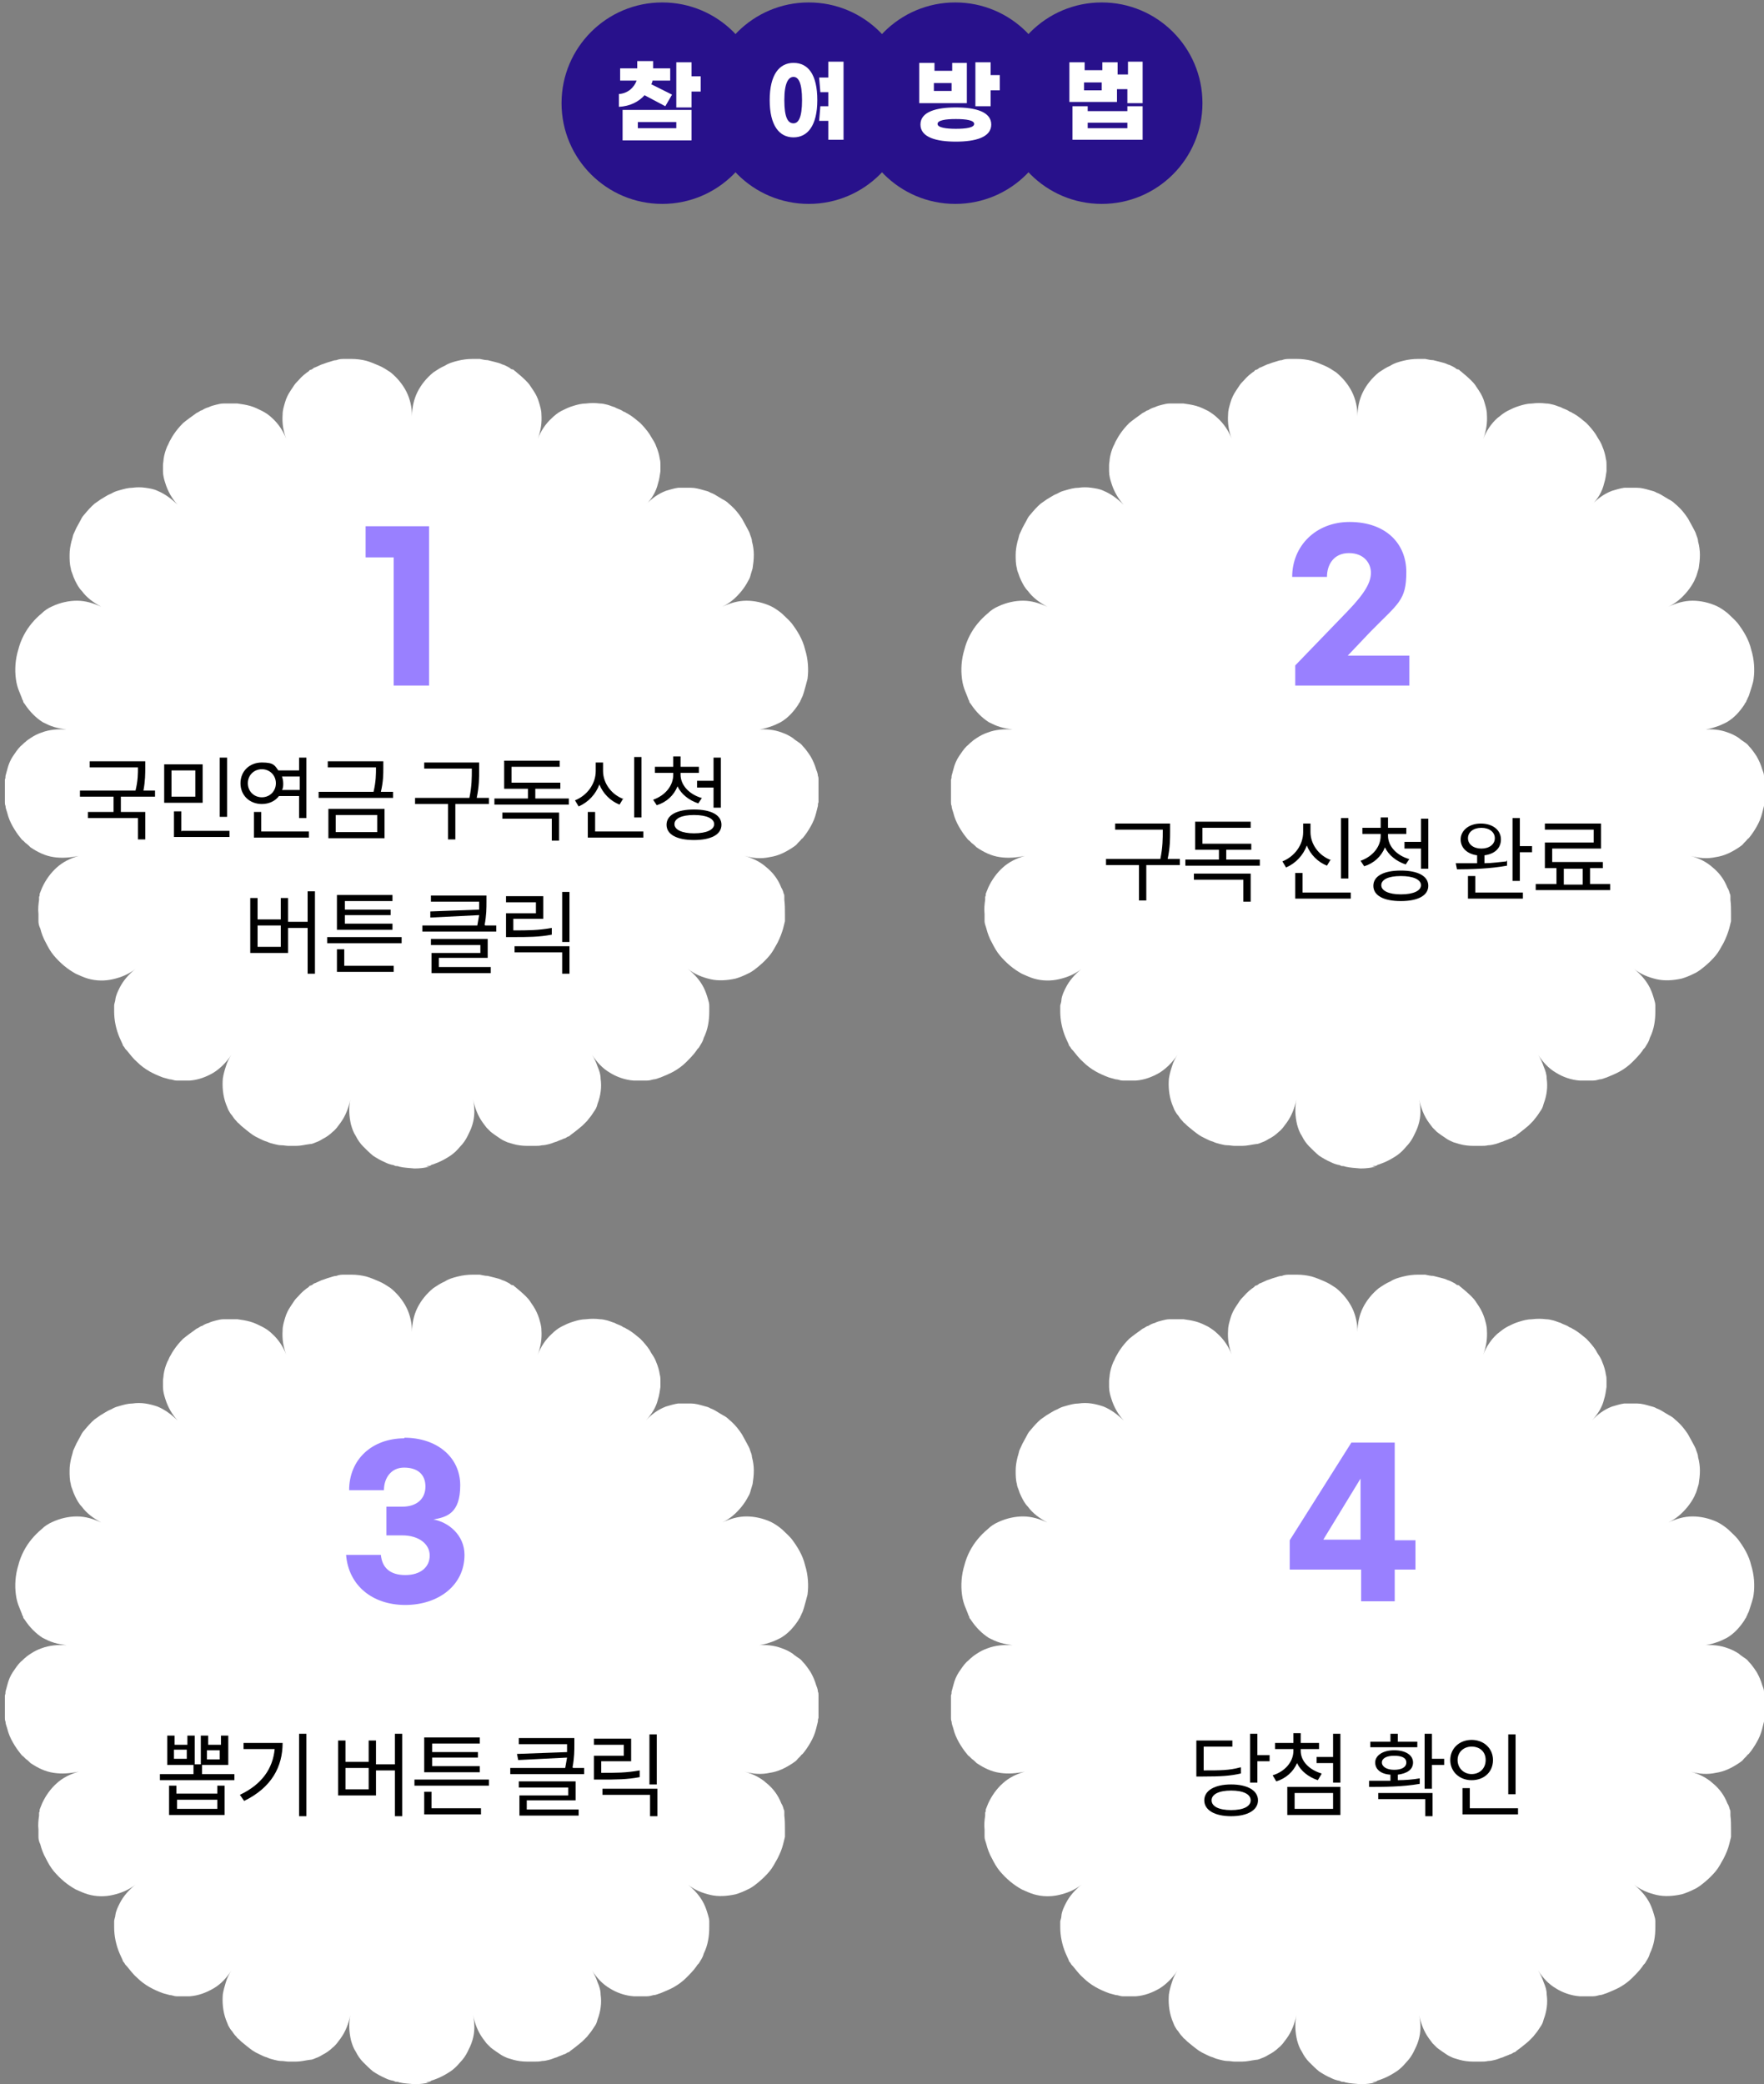 <?xml version="1.0" encoding="UTF-8"?>
<svg xmlns="http://www.w3.org/2000/svg" version="1.1" viewBox="0 0 289 341.4">
  <rect x="0" y="0" width="289" height="341.4" fill="#808080" stroke="none"/>
  <defs>
    <style>
      .cls-1 {
        fill: #9980ff;
      }

      .cls-2 {
        fill: #fff;
      }

      .cls-3 {
        fill: #28118b;
      }
    </style>
  </defs>
  <!-- Generator: Adobe Illustrator 28.6.0, SVG Export Plug-In . SVG Version: 1.2.0 Build 709)  -->
  <g>
    <g id="_레이어_1" data-name="레이어_1">
      <circle class="cls-3" cx="108.5" cy="16.9" r="16.5"/>
      <circle class="cls-3" cx="132.5" cy="16.9" r="16.5"/>
      <circle class="cls-3" cx="156.5" cy="16.9" r="16.5"/>
      <circle class="cls-3" cx="180.5" cy="16.9" r="16.5"/>
      <path class="cls-2" d="M105.6,15.6c-1,1.1-2.4,1.8-4.2,1.9v-2.1c1.5-.1,2.5-1.1,2.9-2.2h-2.7v-2h2.8v-1.2h2.6v1.2h2.8v2h-2.9c0,.2-.1.4-.2.6l3.4,1.7-1.1,1.9-3.4-1.8ZM114.8,12.5v2.5h-1.5v2.6h-2.5v-7.4h2.5v2.3h1.5ZM102,23v-5h11.3v5h-11.3ZM104.5,20v1h6.3v-1h-6.3ZM135.7,10.1h2.5v12.8h-2.5v-3.1h-1.5l.2-2.4h1.3v-2.3h-1.3l-.2-2.4h1.5v-2.7ZM130,10.3c2.4,0,3.9,1.9,3.9,6.1s-1.6,6.1-3.9,6.1-3.9-1.9-3.9-6.1,1.6-6.1,3.9-6.1ZM130,20.2c.8,0,1.4-.9,1.4-3.8s-.6-3.8-1.4-3.8-1.5.9-1.5,3.8.6,3.8,1.5,3.8ZM162.3,12.3h1.5v2.5h-1.5v2.6h-2.5v-7.2h2.5v2.2ZM158.4,10.3v6.6h-7.8v-6.6h2.5v1.3h2.9v-1.3h2.5ZM153,14.9h2.9v-1.3h-2.9v1.3ZM156.6,17.6c3.2,0,5.8.7,5.8,2.8s-2.6,2.8-5.8,2.8-5.8-.7-5.8-2.8,2.6-2.8,5.8-2.8ZM156.6,21.1c1.7,0,3-.2,3-.8s-1.3-.8-3-.8-3,.2-3,.8,1.4.8,3,.8ZM184.7,10.1h2.5v6.8h-2.5v-2.3h-1.7v2.1h-7.8v-6.5h2.5v1.3h2.9v-1.3h2.5v2h1.7v-2.1ZM177.6,14.8h2.9v-1.3h-2.9v1.3ZM184.7,18.2v-.8h2.5v5.5h-11.5v-5.5h2.5v.8h6.5ZM178.2,21h6.5v-.9h-6.5v.9Z"/>
      <path class="cls-2" d="M69.5,191.1c.2,0,.4,0,.6-.1.2,0,.4,0,.6-.2.4-.1.8-.3,1.1-.4.7-.3,1.4-.7,2-1.1.6-.4,1.1-.9,1.6-1.5.5-.5.9-1.1,1.2-1.7.3-.6.6-1.2.8-1.9.4-1.3.4-2.7.1-4.1.3,1.4.8,2.7,1.6,3.8.1.1.2.3.3.4.1.1.2.3.3.4.2.2.5.5.7.7.5.4,1.1.8,1.7,1.2.3.2.6.3,1,.5.3.1.7.2,1,.3.7.2,1.5.3,2.3.3,0,0,.2,0,.3,0h.3c.2,0,.4,0,.6,0,.4,0,.8,0,1.2-.1.4,0,.8-.1,1.2-.2.4-.1.8-.3,1.2-.4.4-.2.8-.3,1.2-.5.2,0,.4-.2.6-.3.2,0,.4-.2.5-.3.7-.5,1.3-1,1.9-1.5.1-.1.3-.3.4-.4.1-.1.3-.3.4-.4.2-.3.5-.6.7-.9.2-.3.4-.6.6-.9.2-.3.3-.6.4-1,.5-1.3.7-2.7.5-4.1,0-.7-.2-1.3-.5-2-.2-.6-.5-1.3-.9-1.9.8,1.2,1.7,2.2,2.9,2.9,1.1.7,2.5,1.2,3.9,1.3.7,0,1.4,0,2.2,0,.4,0,.7-.1,1.1-.2.4,0,.7-.2,1.1-.3.7-.3,1.5-.6,2.2-1,.7-.4,1.4-.9,2-1.5.6-.6,1.2-1.2,1.7-1.9.1-.2.2-.3.4-.5.1-.2.2-.3.3-.5.2-.3.4-.7.5-1.1.7-1.4.9-2.9.9-4.3,0-.4,0-.7,0-1,0-.3-.1-.7-.2-1-.2-.7-.4-1.3-.7-1.9-.6-1.2-1.5-2.2-2.6-3.1,1.1.9,2.4,1.4,3.7,1.7,1.3.3,2.7.2,4.1-.1.7-.2,1.4-.5,2-.8.7-.3,1.3-.8,1.9-1.3.6-.5,1.2-1.1,1.7-1.7.5-.6.9-1.4,1.3-2.1.4-.8.7-1.6.9-2.3.1-.4.2-.8.3-1.2,0-.2,0-.4,0-.6,0-.2,0-.4,0-.6,0-.8,0-1.5-.1-2.3,0-.2,0-.4,0-.5,0-.2,0-.4-.1-.5-.1-.4-.2-.7-.4-1-.5-1.3-1.3-2.4-2.4-3.3-1-.9-2.2-1.5-3.6-1.9,1.4.4,2.7.5,4.1.2,1.4-.2,2.6-.8,3.8-1.6.3-.2.6-.4.8-.7.1-.1.3-.3.4-.4.1-.1.2-.3.4-.4.5-.6.9-1.2,1.3-1.9.4-.7.7-1.4.9-2.2.1-.4.2-.8.3-1.2,0-.2,0-.4.1-.6,0-.2,0-.4,0-.6,0-.9,0-1.7,0-2.5,0-.2,0-.4,0-.6,0-.2,0-.4-.1-.6,0-.4-.2-.8-.3-1.1-.2-.7-.5-1.4-.9-2.1-.4-.6-.8-1.2-1.3-1.7-.2-.3-.5-.5-.8-.7-.3-.2-.6-.4-.8-.6-.6-.4-1.2-.7-1.8-.9-1.3-.5-2.6-.6-4.1-.5.7,0,1.4-.2,2-.4.7-.2,1.3-.5,1.9-.8,1.2-.7,2.1-1.7,2.9-2.9,0-.1.2-.3.3-.5,0-.2.2-.3.2-.5.2-.3.3-.7.4-1,.2-.7.4-1.4.6-2.2.2-1.5.1-3.2-.4-4.8-.4-1.7-1.3-3.1-2.2-4.3-.5-.6-1.1-1.1-1.6-1.6-.6-.5-1.2-.9-1.8-1.2-1.3-.6-2.7-.9-4-.9-1.4,0-2.7.4-4,1,1.3-.6,2.3-1.5,3.2-2.6.4-.5.8-1.1,1.1-1.7.2-.3.3-.6.4-1,.1-.3.2-.7.3-1,.1-.7.2-1.4.2-2.2,0-.7-.1-1.5-.3-2.2,0-.4-.2-.8-.3-1.1-.1-.4-.3-.7-.5-1.1-.2-.4-.4-.7-.6-1.1-.2-.4-.4-.7-.7-1.1-.5-.7-1.1-1.3-1.7-1.8-.3-.3-.6-.5-1-.7-.3-.2-.7-.4-1-.6-.3-.2-.7-.4-1-.5-.3-.2-.7-.3-1.1-.4-.7-.2-1.4-.4-2.1-.4-.7,0-1.4,0-2.1,0-.7.1-1.3.3-2,.5-1.3.5-2.4,1.3-3.3,2.3,1-1,1.7-2.2,2-3.5.2-.6.3-1.3.4-2,0-.3,0-.7,0-1,0-.3,0-.7-.1-1-.1-.7-.3-1.4-.6-2.1-.1-.3-.3-.7-.5-1-.2-.3-.4-.7-.6-1-.4-.6-1-1.3-1.5-1.8-.6-.5-1.3-1.1-2-1.5-.2-.1-.4-.2-.5-.3-.2,0-.4-.2-.6-.3-.4-.2-.8-.3-1.1-.5-.4-.1-.8-.3-1.2-.4-.4-.1-.8-.2-1.2-.2-.8-.1-1.5-.1-2.3,0-.7,0-1.5.2-2.1.4-.7.2-1.3.5-1.9.8-.6.3-1.2.8-1.6,1.2-1,.9-1.8,2.1-2.3,3.4.5-1.3.7-2.7.6-4,0-.7-.2-1.3-.4-2-.2-.7-.5-1.3-.9-1.9-.2-.3-.4-.6-.6-.9-.2-.3-.5-.6-.7-.8-.5-.5-1.1-1-1.7-1.5,0,0-.2-.1-.2-.2,0,0-.2-.1-.3-.1-.2,0-.3-.2-.5-.3-.4-.2-.7-.4-1.1-.5-.4-.2-.8-.3-1.2-.4-.4-.1-.8-.2-1.2-.3-.4,0-.8-.1-1.3-.2-.4,0-.8,0-1.2,0-.8,0-1.6.1-2.4.3-.8.2-1.5.4-2.1.8-.7.3-1.3.7-1.9,1.1-1.1.9-2,2-2.6,3.2-.6,1.2-.9,2.6-.9,4,0-1.4-.3-2.8-.9-4-.6-1.2-1.5-2.3-2.6-3.2-.6-.4-1.2-.8-1.9-1.1-.7-.3-1.4-.6-2.1-.8-.8-.2-1.6-.3-2.4-.3-.4,0-.8,0-1.2,0-.4,0-.8,0-1.3.2-.4,0-.8.2-1.2.3-.4.1-.8.3-1.2.4-.4.2-.7.3-1.1.5-.2,0-.3.2-.5.3,0,0-.2.1-.3.1,0,0-.2.1-.2.2-.6.4-1.2.9-1.7,1.5-.3.3-.5.5-.7.8-.2.3-.4.6-.6.9-.4.6-.7,1.2-.9,1.9-.2.7-.4,1.3-.4,2-.1,1.4.1,2.7.6,4-.5-1.3-1.3-2.5-2.3-3.4-.5-.5-1.1-.9-1.7-1.2-.6-.3-1.2-.6-1.9-.8-.7-.2-1.4-.3-2.1-.4-.7,0-1.5,0-2.3,0-.4,0-.8.1-1.2.2-.4.1-.8.2-1.2.4-.4.1-.8.3-1.1.5-.2,0-.4.2-.6.3-.2.1-.4.2-.5.3-.7.5-1.4,1-2,1.5-.6.6-1.1,1.2-1.5,1.8-.2.3-.4.6-.6,1-.2.3-.3.7-.5,1-.3.7-.5,1.4-.6,2.1,0,.3-.1.7-.1,1,0,.4,0,.7,0,1,0,.7.2,1.4.4,2,.4,1.3,1.1,2.5,2,3.5-1-1-2.1-1.8-3.3-2.3-.6-.3-1.3-.4-2-.5-.7-.1-1.4-.1-2.1,0-.7,0-1.4.2-2.1.4-.4.1-.7.2-1.1.4-.3.2-.7.3-1,.5-.3.2-.7.4-1,.6-.3.2-.7.5-1,.7-.6.5-1.2,1.2-1.7,1.8-.3.3-.5.7-.7,1.1-.2.4-.4.7-.6,1.1-.2.4-.3.7-.5,1.1-.1.4-.2.8-.3,1.1-.2.8-.3,1.5-.3,2.2,0,.7,0,1.5.2,2.2,0,.3.2.7.3,1,.1.3.2.6.4,1,.3.6.6,1.2,1.1,1.7.8,1.1,1.9,1.9,3.2,2.6-1.3-.6-2.6-1-4-1-1.3,0-2.7.3-4,.9-.7.3-1.3.7-1.8,1.2-.6.5-1.1,1-1.6,1.6-1,1.2-1.8,2.7-2.2,4.3-.5,1.6-.6,3.3-.4,4.8.1.8.3,1.5.6,2.2.1.3.3.7.4,1,0,.2.2.3.2.5,0,.2.2.3.3.5.8,1.2,1.8,2.2,2.9,2.9.6.3,1.2.6,1.9.8.7.2,1.3.3,2,.4-1.4-.1-2.8,0-4.1.5-.6.2-1.2.5-1.8.9-.3.2-.6.4-.8.6-.3.2-.5.5-.8.7-.5.5-.9,1.1-1.3,1.7-.4.6-.7,1.3-.9,2.1-.1.4-.2.7-.3,1.1,0,.2,0,.4-.1.6,0,.2,0,.4,0,.6,0,.8,0,1.6,0,2.5,0,.2,0,.4,0,.6,0,.2,0,.4.1.6,0,.4.2.8.3,1.2.2.8.5,1.5.9,2.2.4.7.8,1.3,1.3,1.9.1.1.2.3.4.4.1.1.3.3.4.4.3.2.6.5.8.7,1.2.8,2.4,1.4,3.8,1.6,1.3.2,2.7.1,4.1-.2-1.4.4-2.6,1-3.6,1.9-1,.9-1.8,2-2.4,3.3-.1.3-.3.7-.4,1,0,.2,0,.4-.1.5,0,.2,0,.4,0,.5-.1.7-.2,1.5-.1,2.3,0,.2,0,.4,0,.6,0,.2,0,.4,0,.6,0,.4.1.8.3,1.2.2.8.5,1.6.9,2.3.4.8.8,1.5,1.3,2.1.5.6,1.1,1.2,1.7,1.7.6.5,1.2.9,1.9,1.3.7.3,1.3.6,2,.8,1.4.4,2.8.4,4.1.1,1.3-.3,2.6-.8,3.7-1.7-1.1.9-2,1.9-2.6,3.1-.3.6-.6,1.2-.7,1.9,0,.3-.2.7-.2,1,0,.3,0,.7,0,1,0,1.4.3,2.9.9,4.3.2.4.3.7.5,1.1,0,.2.2.3.3.5.1.2.2.3.4.5.5.6,1,1.3,1.7,1.9.6.6,1.3,1.1,2,1.5.7.4,1.4.7,2.2,1,.4.1.7.2,1.1.3.4,0,.7.2,1.1.2.7,0,1.5,0,2.2,0,1.4-.1,2.7-.6,3.9-1.3,1.1-.7,2.1-1.7,2.9-2.9-.4.6-.7,1.2-.9,1.9-.2.6-.4,1.3-.5,2-.1,1.3,0,2.7.5,4.1.1.3.3.7.4,1,.2.3.3.6.6.9.2.3.4.6.7.9.1.1.2.3.4.4.1.1.3.3.4.4.6.5,1.2,1,1.9,1.5.2.1.3.2.5.3.2.1.4.2.6.3.4.2.8.4,1.2.5.4.2.8.3,1.2.4.4.1.8.2,1.2.2.4,0,.8.1,1.2.1.2,0,.4,0,.6,0h.3c0,0,.2,0,.3,0,.8,0,1.5-.2,2.3-.3.4,0,.7-.2,1-.3.3-.1.7-.3,1-.5.6-.3,1.2-.7,1.7-1.2.3-.2.5-.5.7-.7.1-.1.2-.3.3-.4.1-.1.2-.3.3-.4.8-1.1,1.3-2.4,1.6-3.8-.3,1.4-.2,2.8.1,4.1.2.7.4,1.3.8,1.9.3.6.7,1.2,1.2,1.7.5.5,1,1,1.6,1.5.6.4,1.3.8,2,1.1.4.2.7.3,1.1.4.2,0,.4.1.6.2.2,0,.4,0,.6.1.8.2,1.6.2,2.5.3.9,0,1.7-.1,2.5-.3h0Z"/>
      <path d="M25.3,130.5h-5.5v2.5h4v4.5h-1.2v-3.5h-8.2v-1h4.2v-2.5h-5.5v-1h9.1c.4-1.6.4-2.8.4-3.8h-7.9v-1h9.1v1c0,1,0,2.2-.3,3.8h1.9v1ZM37.2,124.1v9.7h-1.2v-9.7h1.2ZM32,130.5v-4.3h-3.9v4.3h3.9ZM33.2,125.2v6.3h-6.3v-6.3h6.3ZM29.8,136.1h7.8v1h-9.1v-4.2h1.2v3.3ZM40.6,128.3c0,1.3,1,2.3,2.3,2.3s2.3-1,2.3-2.3-1-2.3-2.3-2.3-2.3,1-2.3,2.3ZM49.1,127.2h-2.9c.1.3.2.7.2,1.1s0,.8-.2,1.1h2.9v-2.2ZM49.1,130.4h-3.4c-.6.8-1.6,1.3-2.8,1.3-2,0-3.5-1.4-3.5-3.4s1.5-3.4,3.5-3.4,2.1.5,2.7,1.3h3.4v-2.1h1.2v9.9h-1.2v-3.6ZM42.9,136.2h7.7v1h-9v-4.2h1.2v3.2ZM55,133.5v2.8h6.8v-2.8h-6.8ZM53.8,137.3v-4.8h9.2v4.8h-9.2ZM62.5,129.7h1.9v1h-12.2v-1h9c.4-1.7.4-2.9.4-4h-7.9v-1h9.1v1c0,1.1,0,2.3-.4,4ZM80.1,130.7v1h-5.5v5.8h-1.2v-5.8h-5.4v-1h8.9c.4-1.9.4-3.4.4-4.6v-.2h-7.8v-1h9v1.2c0,1.3,0,2.7-.4,4.6h2ZM82.3,134.1v-1h9.3v4.6h-1.2v-3.6h-8.1ZM87.7,130.8h5.5v1h-12.2v-1h5.5v-1.6h-3.9v-4.6h9.1v1h-7.9v2.6h8v1h-4.1v1.6ZM105.1,124v9.9h-1.2v-9.9h1.2ZM102.1,130.8l-.6,1c-1.5-.6-2.7-1.8-3.3-3.3-.6,1.6-1.8,2.9-3.4,3.6l-.6-1c2-.8,3.4-2.7,3.4-4.8v-1.4h1.2v1.4c0,2,1.4,3.9,3.4,4.6ZM97.6,136.2h7.8v1h-9.1v-4.2h1.2v3.2ZM114.2,127.9h2.7v-3.8h1.2v8.2h-1.2v-3.3h-2.7v-1ZM115,130.7l-.6.9c-1.5-.5-2.8-1.5-3.4-2.8-.6,1.5-1.8,2.6-3.4,3.1l-.6-.9c2-.7,3.3-2.3,3.3-4.1v-.3h-3v-1h3v-1.7h1.2v1.7h3v1h-3v.3c0,1.7,1.4,3.2,3.4,3.8ZM113.7,136.5c2.1,0,3.3-.6,3.3-1.5s-1.2-1.5-3.3-1.5-3.2.6-3.2,1.5,1.2,1.5,3.2,1.5ZM113.7,132.6c2.8,0,4.5.9,4.5,2.5s-1.7,2.5-4.5,2.5-4.5-.9-4.5-2.5,1.7-2.5,4.5-2.5ZM46,155.1v-3.5h-3.8v3.5h3.8ZM50.4,146h1.2v13.5h-1.2v-7.5h-3.2v4.1h-6.2v-9h1.2v3.5h3.8v-3.5h1.2v3.9h3.2v-5ZM64.3,151.3v1h-9.1v-5.7h9.1v1h-7.8v1.4h7.5v.9h-7.5v1.4h7.9ZM56.4,155.5v2.7h8.1v1h-9.3v-3.7h1.2ZM53.6,153.5h12.2v1h-12.2v-1ZM71.9,157v1.4h8.5v1h-9.7v-3.3h8v-1.3h-8.1v-1h9.3v3.1h-8ZM79.5,151.6h1.8v1h-12.1v-1h9c.1-.6.2-1.2.3-1.7l-8,.4v-1c-.1,0,8-.3,8-.3,0-.4,0-.9,0-1.3h0s-7.9,0-7.9,0v-1h9.1v1c0,1,0,2.2-.3,3.8ZM90.4,152.1v1c-2.1.4-3.9.4-6.4.4h-1.1v-3.9h4.9v-1.8h-4.9v-1h6.1v3.7h-4.9v1.9c2.4,0,4.1,0,6.3-.4ZM84.3,156v-1h9v4.5h-1.2v-3.5h-7.8ZM92.1,146.1h1.2v8.2h-1.2v-8.2Z"/>
      <path class="cls-1" d="M70.3,86.2v26.1h-5.8v-21h-4.6v-5.1h10.4Z"/>
      <path class="cls-2" d="M224.5,191.1c.2,0,.4,0,.6-.1.2,0,.4,0,.6-.2.4-.1.8-.3,1.1-.4.7-.3,1.4-.7,2-1.1.6-.4,1.1-.9,1.6-1.5.5-.5.9-1.1,1.2-1.7.3-.6.6-1.2.8-1.9.4-1.3.4-2.7.1-4.1.3,1.4.8,2.7,1.6,3.8.1.1.2.3.3.4.1.1.2.3.3.4.2.2.5.5.7.7.5.4,1.1.8,1.7,1.2.3.2.6.3,1,.5.3.1.7.2,1,.3.7.2,1.5.3,2.3.3,0,0,.2,0,.3,0h.3c.2,0,.4,0,.6,0,.4,0,.8,0,1.2-.1.4,0,.8-.1,1.2-.2.4-.1.8-.3,1.2-.4.4-.2.8-.3,1.2-.5.2,0,.4-.2.6-.3.2,0,.4-.2.5-.3.7-.5,1.3-1,1.9-1.5.1-.1.3-.3.4-.4.1-.1.3-.3.4-.4.2-.3.5-.6.7-.9s.4-.6.6-.9c.2-.3.3-.6.4-1,.5-1.3.7-2.7.5-4.1,0-.7-.2-1.3-.5-2-.2-.6-.5-1.3-.9-1.9.8,1.2,1.7,2.2,2.9,2.9,1.1.7,2.5,1.2,3.9,1.3.7,0,1.4,0,2.2,0,.4,0,.7-.1,1.1-.2.4,0,.7-.2,1.1-.3.7-.3,1.5-.6,2.2-1,.7-.4,1.4-.9,2-1.5.6-.6,1.2-1.2,1.7-1.9.1-.2.2-.3.4-.5.1-.2.2-.3.3-.5.2-.3.4-.7.5-1.1.7-1.4.9-2.9.9-4.3,0-.4,0-.7,0-1,0-.3-.1-.7-.2-1-.2-.7-.4-1.3-.7-1.9-.6-1.2-1.5-2.2-2.6-3.1,1.1.9,2.4,1.4,3.7,1.7,1.3.3,2.7.2,4.1-.1.7-.2,1.4-.5,2-.8.7-.3,1.3-.8,1.9-1.3.6-.5,1.2-1.1,1.7-1.7.5-.6.9-1.4,1.3-2.1.4-.8.7-1.6.9-2.3.1-.4.2-.8.3-1.2,0-.2,0-.4,0-.6,0-.2,0-.4,0-.6,0-.8,0-1.5-.1-2.3,0-.2,0-.4,0-.5,0-.2,0-.4-.1-.5-.1-.4-.2-.7-.4-1-.5-1.3-1.3-2.4-2.4-3.3-1-.9-2.2-1.5-3.6-1.9,1.4.4,2.7.5,4.1.2,1.4-.2,2.6-.8,3.8-1.6.3-.2.6-.4.8-.7.1-.1.3-.3.4-.4.1-.1.2-.3.4-.4.5-.6.9-1.2,1.3-1.9.4-.7.7-1.4.9-2.2.1-.4.2-.8.3-1.2,0-.2,0-.4.1-.6,0-.2,0-.4,0-.6,0-.9,0-1.7,0-2.5,0-.2,0-.4,0-.6,0-.2,0-.4-.1-.6,0-.4-.2-.8-.3-1.1-.2-.7-.5-1.4-.9-2.1-.4-.6-.8-1.2-1.3-1.7-.2-.3-.5-.5-.8-.7-.3-.2-.6-.4-.8-.6-.6-.4-1.2-.7-1.8-.9-1.3-.5-2.6-.6-4.1-.5.7,0,1.4-.2,2-.4.7-.2,1.3-.5,1.9-.8,1.2-.7,2.1-1.7,2.9-2.9,0-.1.2-.3.3-.5,0-.2.2-.3.2-.5.2-.3.3-.7.4-1,.2-.7.5-1.4.6-2.2.2-1.5.1-3.2-.4-4.8-.4-1.7-1.3-3.1-2.2-4.3-.5-.6-1.1-1.1-1.6-1.6-.6-.5-1.2-.9-1.8-1.2-1.3-.6-2.7-.9-4-.9-1.4,0-2.7.4-4,1,1.3-.6,2.3-1.5,3.2-2.6.4-.5.8-1.1,1.1-1.7.1-.3.3-.6.4-1,.1-.3.2-.7.3-1,.1-.7.2-1.4.2-2.2,0-.7-.1-1.5-.3-2.2,0-.4-.2-.8-.3-1.1-.1-.4-.3-.7-.5-1.1-.2-.4-.4-.7-.6-1.1-.2-.4-.4-.7-.7-1.1-.5-.7-1.1-1.3-1.7-1.8-.3-.3-.6-.5-1-.7-.3-.2-.7-.4-1-.6-.3-.2-.7-.4-1-.5-.3-.2-.7-.3-1.1-.4-.7-.2-1.4-.4-2.1-.4-.7,0-1.4,0-2.1,0-.7.1-1.3.3-2,.5-1.3.5-2.4,1.3-3.3,2.3,1-1,1.7-2.2,2-3.5.2-.6.3-1.3.4-2,0-.3,0-.7,0-1,0-.3,0-.7-.1-1-.1-.7-.3-1.4-.6-2.1-.1-.3-.3-.7-.5-1-.2-.3-.4-.7-.6-1-.4-.6-1-1.3-1.5-1.8-.6-.5-1.3-1.1-2-1.5-.2-.1-.4-.2-.5-.3-.2,0-.4-.2-.6-.3-.4-.2-.8-.3-1.1-.5-.4-.1-.8-.3-1.2-.4-.4-.1-.8-.2-1.2-.2-.8-.1-1.5-.1-2.3,0-.7,0-1.5.2-2.1.4-.7.2-1.3.5-1.9.8-.6.3-1.2.8-1.7,1.2-1,.9-1.8,2.1-2.3,3.4.5-1.3.7-2.7.6-4,0-.7-.2-1.3-.4-2-.2-.7-.5-1.3-.9-1.9-.2-.3-.4-.6-.6-.9-.2-.3-.5-.6-.7-.8-.5-.5-1.1-1-1.7-1.5,0,0-.2-.1-.2-.2,0,0-.2-.1-.3-.1-.2,0-.3-.2-.5-.3-.4-.2-.7-.4-1.1-.5-.4-.2-.8-.3-1.2-.4-.4-.1-.8-.2-1.2-.3-.4,0-.8-.1-1.3-.2-.4,0-.8,0-1.2,0-.8,0-1.6.1-2.4.3-.8.2-1.5.4-2.1.8-.7.3-1.3.7-1.9,1.1-1.1.9-2,2-2.6,3.2-.6,1.2-.9,2.6-.9,4,0-1.4-.3-2.8-.9-4-.6-1.2-1.5-2.3-2.6-3.2-.6-.4-1.2-.8-1.9-1.1-.7-.3-1.4-.6-2.1-.8-.8-.2-1.6-.3-2.4-.3-.4,0-.8,0-1.2,0-.4,0-.8,0-1.3.2-.4,0-.8.2-1.2.3-.4.1-.8.3-1.2.4-.4.2-.7.3-1.1.5-.2,0-.3.2-.5.3,0,0-.2.1-.3.1,0,0-.2.1-.2.2-.6.4-1.2.9-1.7,1.5-.3.3-.5.5-.7.8-.2.3-.4.6-.6.9-.4.6-.7,1.2-.9,1.9-.2.7-.4,1.3-.4,2-.1,1.4.1,2.7.6,4-.5-1.3-1.3-2.5-2.3-3.4-.5-.5-1.1-.9-1.6-1.2-.6-.3-1.2-.6-1.9-.8-.7-.2-1.4-.3-2.1-.4-.7,0-1.5,0-2.3,0-.4,0-.8.1-1.2.2-.4.1-.8.2-1.2.4-.4.1-.8.3-1.1.5-.2,0-.4.2-.6.3-.2.1-.4.2-.5.3-.7.5-1.4,1-2,1.5-.6.6-1.1,1.2-1.5,1.8-.2.3-.4.6-.6,1-.2.3-.3.7-.5,1-.3.7-.5,1.4-.6,2.1,0,.3-.1.7-.1,1,0,.4,0,.7,0,1,0,.7.2,1.4.4,2,.4,1.3,1.1,2.5,2,3.5-1-1-2.1-1.8-3.3-2.3-.6-.3-1.3-.4-2-.5-.7-.1-1.4-.1-2.1,0-.7,0-1.4.2-2.1.4-.4.1-.7.2-1.1.4-.3.2-.7.3-1,.5-.3.2-.7.4-1,.6-.3.2-.7.5-1,.7-.6.5-1.2,1.2-1.7,1.8-.3.3-.5.7-.7,1.1-.2.4-.4.7-.6,1.1-.2.4-.3.7-.5,1.1-.1.4-.2.8-.3,1.1-.2.8-.3,1.5-.3,2.2,0,.7,0,1.5.2,2.2,0,.3.2.7.3,1,.1.3.2.6.4,1,.3.6.6,1.2,1.1,1.7.8,1.1,1.9,1.9,3.2,2.6-1.3-.6-2.6-1-4-1-1.3,0-2.7.3-4,.9-.7.3-1.3.7-1.8,1.2-.6.5-1.1,1-1.6,1.6-1,1.2-1.8,2.7-2.2,4.3-.5,1.6-.6,3.3-.4,4.8.1.8.3,1.5.6,2.2.1.3.3.7.4,1,0,.2.2.3.2.5,0,.2.2.3.3.5.8,1.2,1.8,2.2,2.9,2.9.6.3,1.2.6,1.9.8.7.2,1.3.3,2,.4-1.4-.1-2.8,0-4.1.5-.6.2-1.2.5-1.8.9-.3.2-.6.4-.8.6-.3.2-.5.5-.8.7-.5.5-.9,1.1-1.3,1.7-.4.6-.7,1.3-.9,2.1-.1.4-.2.7-.3,1.1,0,.2,0,.4-.1.6,0,.2,0,.4,0,.6,0,.8,0,1.6,0,2.5,0,.2,0,.4,0,.6,0,.2,0,.4.1.6,0,.4.2.8.3,1.2.2.8.5,1.5.9,2.2.4.7.8,1.3,1.3,1.9.1.1.2.3.4.4.1.1.3.3.4.4.3.2.6.5.8.7,1.2.8,2.4,1.4,3.8,1.6,1.3.2,2.7.1,4.1-.2-1.4.4-2.6,1-3.6,1.9-1,.9-1.8,2-2.4,3.3-.1.3-.3.7-.4,1,0,.2,0,.4-.1.5,0,.2,0,.4,0,.5-.1.7-.2,1.5-.1,2.3,0,.2,0,.4,0,.6,0,.2,0,.4,0,.6,0,.4.2.8.3,1.2.2.8.5,1.6.9,2.3.4.8.8,1.5,1.3,2.1.5.6,1.1,1.2,1.7,1.7.6.5,1.2.9,1.9,1.3.7.3,1.3.6,2,.8,1.4.4,2.8.4,4.1.1,1.3-.3,2.6-.8,3.7-1.7-1.1.9-2,1.9-2.6,3.1-.3.6-.6,1.2-.7,1.9,0,.3-.1.7-.2,1,0,.3,0,.7,0,1,0,1.4.3,2.9.9,4.3.2.4.3.7.5,1.1,0,.2.2.3.3.5.1.2.2.3.4.5.5.6,1,1.3,1.7,1.9.6.6,1.3,1.1,2,1.5.7.4,1.4.7,2.2,1,.4.1.7.2,1.1.3.4,0,.7.2,1.1.2.7,0,1.5,0,2.2,0,1.4-.1,2.7-.6,3.9-1.3,1.1-.7,2.1-1.7,2.9-2.9-.4.6-.7,1.2-.9,1.9-.2.6-.4,1.3-.5,2-.1,1.3,0,2.7.5,4.1.1.3.3.7.4,1,.2.3.3.6.6.9.2.3.4.6.7.9.1.1.2.3.4.4.1.1.3.3.4.4.6.5,1.2,1,1.9,1.5.2.1.3.2.5.3.2.1.4.2.6.3.4.2.8.4,1.2.5.4.2.8.3,1.2.4.4.1.8.2,1.2.2.4,0,.8.1,1.2.1.2,0,.4,0,.6,0h.3c0,0,.2,0,.3,0,.8,0,1.5-.2,2.3-.3.4,0,.7-.2,1-.3.3-.1.7-.3,1-.5.6-.3,1.2-.7,1.7-1.2.3-.2.5-.5.7-.7.1-.1.2-.3.3-.4.1-.1.2-.3.3-.4.8-1.1,1.3-2.4,1.6-3.8-.3,1.4-.2,2.8.1,4.1.2.7.4,1.3.8,1.9.3.6.7,1.2,1.2,1.7.5.5,1,1,1.6,1.5.6.4,1.3.8,2,1.1.4.2.7.3,1.1.4.2,0,.4.1.6.2.2,0,.4,0,.6.1.8.2,1.6.2,2.5.3.9,0,1.7-.1,2.5-.3h0Z"/>
      <path d="M193.3,140.7v1h-5.5v5.8h-1.2v-5.8h-5.4v-1h8.9c.4-1.9.4-3.4.4-4.6v-.2h-7.8v-1h9v1.2c0,1.3,0,2.7-.4,4.6h2ZM195.6,144.1v-1h9.3v4.6h-1.2v-3.6h-8.1ZM200.9,140.8h5.5v1h-12.2v-1h5.5v-1.6h-3.9v-4.6h9.1v1h-7.9v2.6h8v1h-4.1v1.6ZM220.9,134v9.9h-1.2v-9.9h1.2ZM218,140.8l-.6,1c-1.5-.6-2.7-1.8-3.3-3.3-.6,1.6-1.8,2.9-3.4,3.6l-.6-1c2-.8,3.4-2.7,3.4-4.8v-1.4h1.2v1.4c0,2,1.4,3.9,3.4,4.6ZM213.5,146.2h7.8v1h-9.1v-4.2h1.2v3.2ZM230.1,137.9h2.7v-3.8h1.2v8.2h-1.2v-3.3h-2.7v-1ZM230.9,140.7l-.6.9c-1.5-.5-2.8-1.5-3.4-2.8-.6,1.5-1.8,2.6-3.4,3.1l-.6-.9c2-.7,3.3-2.3,3.3-4.1v-.3h-3v-1h3v-1.7h1.2v1.7h3v1h-3v.3c0,1.7,1.4,3.2,3.4,3.8ZM229.5,146.5c2.1,0,3.3-.6,3.3-1.5s-1.2-1.5-3.3-1.5-3.2.6-3.2,1.5,1.2,1.5,3.2,1.5ZM229.5,142.6c2.8,0,4.5.9,4.5,2.5s-1.7,2.5-4.5,2.5-4.5-.9-4.5-2.5,1.7-2.5,4.5-2.5ZM240.5,137.3c0,1,.9,1.7,2.2,1.7s2.2-.7,2.2-1.7-.9-1.7-2.2-1.7-2.2.7-2.2,1.7ZM246.9,140.9v.9c-2.7.5-5.9.6-8.2.6l-.2-1c1,0,2.2,0,3.5,0v-1.3c-1.6-.2-2.7-1.2-2.7-2.6s1.3-2.6,3.3-2.6,3.3,1.1,3.3,2.6-1.1,2.4-2.7,2.6v1.3c1.2,0,2.5-.2,3.6-.3ZM241.7,143.5v2.7h7.8v1h-9v-3.7h1.2ZM249,138.6h2v1h-2v4.7h-1.2v-10.3h1.2v4.5ZM256.2,142.3v2.6h3.1v-2.6h-3.1ZM260.5,144.8h3.3v1h-12.2v-1h3.4v-2.6h-1.9v-4.2h8v-2.1h-8v-1h9.2v4.1h-8v2.2h8.3v1h-2.1v2.6Z"/>
      <path class="cls-1" d="M221.1,85.5c5.9,0,9.3,3.5,9.3,8.2s-1.3,5.1-5.9,9.8l-3.7,3.9h10.1v4.9h-18.7v-3.3l8.5-8.8c3.1-3.2,3.9-4.9,3.9-6.4s-1.1-3.2-3.6-3.2-3.6,1.9-3.6,3.9h-5.7c0-5.1,3.9-9,9.4-9Z"/>
      <path class="cls-2" d="M69.5,341.1c.2,0,.4,0,.6-.1.2,0,.4,0,.6-.2.4-.1.8-.3,1.1-.4.7-.3,1.4-.7,2-1.1.6-.4,1.1-.9,1.6-1.5.5-.5.9-1.1,1.2-1.7.3-.6.6-1.2.8-1.9.4-1.3.4-2.7.1-4.1.3,1.4.8,2.7,1.6,3.8.1.1.2.3.3.4.1.1.2.3.3.4.2.2.5.5.7.7.5.4,1.1.8,1.7,1.2.3.2.6.3,1,.5.3.1.7.2,1,.3.7.2,1.5.3,2.3.3,0,0,.2,0,.3,0h.3c.2,0,.4,0,.6,0,.4,0,.8,0,1.2-.1.4,0,.8-.1,1.2-.2.4-.1.8-.3,1.2-.4.4-.2.8-.3,1.2-.5.2,0,.4-.2.6-.3.2,0,.4-.2.5-.3.7-.5,1.3-1,1.9-1.5.1-.1.3-.3.4-.4.1-.1.3-.3.4-.4.2-.3.5-.6.7-.9.2-.3.4-.6.6-.9.2-.3.3-.6.4-1,.5-1.3.7-2.7.5-4.1,0-.7-.2-1.3-.5-2-.2-.6-.5-1.3-.9-1.9.8,1.2,1.7,2.2,2.9,2.9,1.1.7,2.5,1.2,3.9,1.3.7,0,1.4,0,2.2,0,.4,0,.7-.1,1.1-.2.4,0,.7-.2,1.1-.3.7-.3,1.5-.6,2.2-1,.7-.4,1.4-.9,2-1.5.6-.6,1.2-1.2,1.7-1.9.1-.2.2-.3.4-.5.1-.2.2-.3.3-.5.2-.3.4-.7.5-1.1.7-1.4.9-2.9.9-4.3,0-.4,0-.7,0-1,0-.3-.1-.7-.2-1-.2-.7-.4-1.3-.7-1.9-.6-1.2-1.5-2.2-2.6-3.1,1.1.9,2.4,1.4,3.7,1.7,1.3.3,2.7.2,4.1-.1.7-.2,1.4-.5,2-.8.7-.3,1.3-.8,1.9-1.3.6-.5,1.2-1.1,1.7-1.7.5-.6.9-1.4,1.3-2.1.4-.8.7-1.5.9-2.3.1-.4.2-.8.3-1.2,0-.2,0-.4,0-.6,0-.2,0-.4,0-.6,0-.8,0-1.5-.1-2.3,0-.2,0-.4,0-.5,0-.2,0-.4-.1-.5-.1-.4-.2-.7-.4-1-.5-1.3-1.3-2.4-2.4-3.3-1-.9-2.2-1.5-3.6-1.9,1.4.4,2.7.5,4.1.2,1.4-.2,2.6-.8,3.8-1.6.3-.2.6-.4.8-.7.1-.1.3-.3.4-.4.1-.1.2-.3.4-.4.5-.6.9-1.2,1.3-1.9.4-.7.7-1.4.9-2.2.1-.4.2-.8.3-1.2,0-.2,0-.4.1-.6,0-.2,0-.4,0-.6,0-.9,0-1.7,0-2.5,0-.2,0-.4,0-.6,0-.2,0-.4-.1-.6,0-.4-.2-.8-.3-1.1-.2-.7-.5-1.4-.9-2.1-.4-.6-.8-1.2-1.3-1.7-.2-.3-.5-.5-.8-.7-.3-.2-.6-.4-.8-.6-.6-.4-1.2-.7-1.8-.9-1.3-.5-2.6-.6-4.1-.5.7,0,1.4-.2,2-.4.7-.2,1.3-.5,1.9-.8,1.2-.7,2.1-1.7,2.9-2.9,0-.1.2-.3.3-.5,0-.2.2-.3.2-.5.2-.3.3-.7.4-1,.2-.7.4-1.4.6-2.2.2-1.5.1-3.2-.4-4.8-.4-1.7-1.3-3.1-2.2-4.3-.5-.6-1.1-1.1-1.6-1.6-.6-.5-1.2-.9-1.8-1.2-1.3-.6-2.7-.9-4-.9-1.4,0-2.7.4-4,1,1.3-.6,2.3-1.5,3.2-2.6.4-.5.8-1.1,1.1-1.7.2-.3.3-.6.4-1,.1-.3.2-.7.3-1,.1-.7.2-1.4.2-2.2,0-.7-.1-1.5-.3-2.2,0-.4-.2-.8-.3-1.1-.1-.4-.3-.7-.5-1.1-.2-.4-.4-.7-.6-1.1-.2-.4-.4-.7-.7-1.1-.5-.7-1.1-1.3-1.7-1.8-.3-.3-.6-.5-1-.7-.3-.2-.7-.4-1-.6-.3-.2-.7-.4-1-.5-.3-.2-.7-.3-1.1-.4-.7-.2-1.4-.4-2.1-.4-.7,0-1.4,0-2.1,0-.7.1-1.3.3-2,.5-1.3.5-2.4,1.3-3.3,2.3,1-1.1,1.7-2.2,2-3.5.2-.6.3-1.3.4-2,0-.3,0-.7,0-1,0-.3,0-.7-.1-1-.1-.7-.3-1.4-.6-2.1-.1-.3-.3-.7-.5-1-.2-.3-.4-.6-.6-1-.4-.6-1-1.3-1.5-1.8-.6-.5-1.3-1.1-2-1.5-.2-.1-.4-.2-.5-.3-.2,0-.4-.2-.6-.3-.4-.2-.8-.3-1.1-.5-.4-.1-.8-.3-1.2-.4-.4-.1-.8-.2-1.2-.2-.8-.1-1.5-.1-2.3,0-.7,0-1.5.2-2.1.4-.7.2-1.3.5-1.9.8-.6.3-1.2.8-1.6,1.2-1,.9-1.8,2.1-2.3,3.4.5-1.3.7-2.7.6-4,0-.7-.2-1.3-.4-2-.2-.6-.5-1.3-.9-1.9-.2-.3-.4-.6-.6-.9-.2-.3-.5-.6-.7-.8-.5-.5-1.1-1-1.7-1.5,0,0-.2-.1-.2-.2,0,0-.2-.1-.3-.1-.2,0-.3-.2-.5-.3-.4-.2-.7-.4-1.1-.5-.4-.2-.8-.3-1.2-.4-.4-.1-.8-.2-1.2-.3-.4,0-.8-.1-1.3-.2-.4,0-.8,0-1.2,0-.8,0-1.6.1-2.4.3-.8.2-1.5.4-2.1.8-.7.3-1.3.7-1.9,1.1-1.1.9-2,2-2.6,3.2-.6,1.2-.9,2.6-.9,4,0-1.4-.3-2.8-.9-4-.6-1.2-1.5-2.3-2.6-3.2-.6-.4-1.2-.8-1.9-1.1-.7-.3-1.4-.6-2.1-.8-.8-.2-1.6-.3-2.4-.3-.4,0-.8,0-1.2,0-.4,0-.8,0-1.3.2-.4,0-.8.2-1.2.3-.4.1-.8.3-1.2.4-.4.2-.7.3-1.1.5-.2,0-.3.2-.5.3,0,0-.2.1-.3.1,0,0-.2.1-.2.2-.6.4-1.2.9-1.7,1.5-.3.3-.5.5-.7.8-.2.3-.4.6-.6.9-.4.6-.7,1.2-.9,1.9-.2.7-.4,1.3-.4,2-.1,1.4.1,2.7.6,4-.5-1.3-1.3-2.5-2.3-3.4-.5-.5-1.1-.9-1.7-1.2-.6-.3-1.2-.6-1.9-.8-.7-.2-1.4-.3-2.1-.4-.7,0-1.5,0-2.3,0-.4,0-.8.1-1.2.2-.4.1-.8.2-1.2.4-.4.1-.8.3-1.1.5-.2,0-.4.2-.6.3-.2.1-.4.2-.5.3-.7.5-1.4,1-2,1.5-.6.6-1.1,1.2-1.5,1.8-.2.3-.4.6-.6,1-.2.3-.3.7-.5,1-.3.7-.5,1.4-.6,2.1,0,.3-.1.7-.1,1,0,.4,0,.7,0,1,0,.7.2,1.4.4,2,.4,1.3,1.1,2.5,2,3.5-1-1-2.1-1.8-3.3-2.3-.6-.2-1.3-.4-2-.5-.7-.1-1.4-.1-2.1,0-.7,0-1.4.2-2.1.4-.4.1-.7.2-1.1.4-.3.2-.7.3-1,.5-.3.2-.7.4-1,.6-.3.2-.7.5-1,.7-.6.5-1.2,1.2-1.7,1.8-.3.3-.5.7-.7,1.1-.2.4-.4.7-.6,1.1-.2.4-.3.7-.5,1.1-.1.4-.2.8-.3,1.1-.2.8-.3,1.5-.3,2.2,0,.7,0,1.5.2,2.2,0,.3.2.7.3,1,.1.3.2.6.4,1,.3.6.6,1.2,1.1,1.7.8,1.1,1.9,1.9,3.2,2.6-1.3-.6-2.6-1-4-1-1.3,0-2.7.3-4,.9-.7.3-1.3.7-1.8,1.2-.6.5-1.1,1-1.6,1.6-1,1.2-1.8,2.7-2.2,4.3-.5,1.6-.6,3.3-.4,4.8.1.8.3,1.5.6,2.2.1.3.3.7.4,1,0,.2.2.3.2.5,0,.2.2.3.3.5.8,1.2,1.8,2.2,2.9,2.9.6.3,1.2.6,1.9.8.7.2,1.3.3,2,.4-1.4-.1-2.8,0-4.1.5-.6.2-1.2.5-1.8.9-.3.2-.6.4-.8.6-.3.2-.5.5-.8.7-.5.5-.9,1.1-1.3,1.7-.4.6-.7,1.3-.9,2.1-.1.4-.2.7-.3,1.1,0,.2,0,.4-.1.6,0,.2,0,.4,0,.6,0,.8,0,1.6,0,2.5,0,.2,0,.4,0,.6,0,.2,0,.4.1.6,0,.4.2.8.3,1.2.2.8.5,1.5.9,2.2.4.7.8,1.3,1.3,1.9.1.1.2.3.4.4.1.1.3.3.4.4.3.2.6.5.8.7,1.2.8,2.4,1.4,3.8,1.6,1.3.2,2.7.1,4.1-.2-1.4.4-2.6,1-3.6,1.9-1,.9-1.8,2-2.4,3.3-.1.3-.3.7-.4,1,0,.2,0,.4-.1.5,0,.2,0,.4,0,.5-.1.7-.2,1.5-.1,2.3,0,.2,0,.4,0,.6,0,.2,0,.4,0,.6,0,.4.1.8.3,1.2.2.8.5,1.6.9,2.3.4.8.8,1.5,1.3,2.1.5.6,1.1,1.2,1.7,1.7.6.5,1.2.9,1.9,1.3.7.3,1.3.6,2,.8,1.4.4,2.8.4,4.1.1,1.3-.3,2.6-.8,3.7-1.7-1.1.9-2,1.9-2.6,3.1-.3.6-.6,1.2-.7,1.9,0,.3-.2.7-.2,1,0,.3,0,.7,0,1,0,1.4.3,2.9.9,4.3.2.4.3.7.5,1.1,0,.2.2.3.3.5.1.2.2.3.4.5.5.6,1,1.3,1.7,1.9.6.6,1.3,1.1,2,1.5.7.4,1.4.7,2.2,1,.4.1.7.2,1.1.3.4,0,.7.2,1.1.2.7,0,1.5,0,2.2,0,1.4-.1,2.7-.6,3.9-1.3s2.1-1.7,2.9-2.9c-.4.6-.7,1.2-.9,1.9s-.4,1.3-.5,2c-.1,1.3,0,2.7.5,4.1.1.3.3.7.4,1,.2.3.3.6.6.9.2.3.4.6.7.9.1.1.2.3.4.4.1.1.3.3.4.4.6.5,1.2,1,1.9,1.5.2.1.3.2.5.3.2.1.4.2.6.3.4.2.8.4,1.2.5.4.2.8.3,1.2.4.4.1.8.2,1.2.2.4,0,.8.1,1.2.1.2,0,.4,0,.6,0h.3c0,0,.2,0,.3,0,.8,0,1.5-.2,2.3-.3.4,0,.7-.2,1-.3.3-.1.7-.3,1-.5.6-.3,1.2-.7,1.7-1.2.3-.2.5-.5.7-.7.1-.1.2-.3.3-.4.1-.1.2-.3.3-.4.8-1.1,1.3-2.4,1.6-3.8-.3,1.4-.2,2.8.1,4.1.2.7.4,1.3.8,1.9.3.6.7,1.2,1.2,1.7.5.5,1,1,1.6,1.5.6.4,1.3.8,2,1.1.4.2.7.3,1.1.4.2,0,.4.1.6.2.2,0,.4,0,.6.1.8.2,1.6.2,2.5.3.9,0,1.7-.1,2.5-.3h0Z"/>
      <path d="M35.6,296.3v-1.5h-6.6v1.5h6.6ZM35.6,293.8v-1.3h1.2v4.8h-9.1v-4.8h1.2v1.3h6.6ZM33.9,286.7v1.5h2.1v-1.5h-2.1ZM30.6,288.1v-1.5h-2.1v1.5h2.1ZM32.9,290.6h5.5v1h-12.2v-1h5.5v-1.5h-4.3v-4.8h1.2v1.5h2.1v-1.5h1.2v4.7h1v-4.7h1.2v1.5h2.1v-1.5h1.2v4.8h-4.3v1.5ZM40,285.5h6.3c0,3.9-1.8,7.3-6.3,9.5l-.7-1c3.6-1.7,5.4-4.3,5.7-7.5h-5.1v-1ZM49,284h1.2v13.5h-1.2v-13.5ZM60.4,293.1v-3.5h-3.8v3.5h3.8ZM64.7,284h1.2v13.5h-1.2v-7.5h-3.1v4.1h-6.2v-9h1.2v3.5h3.8v-3.5h1.2v3.9h3.1v-5ZM78.6,289.3v1h-9.1v-5.7h9.1v1h-7.8v1.4h7.5v.9h-7.5v1.4h7.9ZM70.7,293.5v2.7h8.1v1h-9.3v-3.7h1.2ZM67.9,291.5h12.2v1h-12.2v-1ZM86.3,295v1.4h8.5v1h-9.7v-3.3h8v-1.3h-8.1v-1h9.3v3.1h-8ZM93.9,289.6h1.8v1h-12.1v-1h9c.1-.6.2-1.2.3-1.7l-8,.4-.2-1,8.2-.3c0-.4,0-.9,0-1.3h0s-7.9,0-7.9,0v-1h9.1v1c0,1,0,2.2-.3,3.8ZM104.8,290.1v1c-2.1.4-3.9.4-6.4.4h-1.1v-3.9h4.9v-1.8h-4.9v-1h6.1v3.7h-4.9v1.9c2.4,0,4.1,0,6.3-.4ZM98.7,294v-1h9v4.5h-1.2v-3.5h-7.8ZM106.4,284.1h1.2v8.2h-1.2v-8.2Z"/>
      <path class="cls-1" d="M66.2,235.5c5.4,0,9.2,3.2,9.2,7.8s-2.2,5.2-4.4,5.6c2.4.4,5.1,2.5,5.1,5.8,0,5-4.3,8.2-9.7,8.2s-9.3-3.2-9.7-8.2h5.7c.2,2.1,1.5,3.3,4,3.3s4-1.3,4-3.2-1.8-3.3-4.5-3.3h-2.6v-4.7h2.6c2.4,0,3.8-1.3,3.8-3.3s-1.3-3.1-3.5-3.1-3.3,1.8-3.3,3.7h-5.7c0-5,3.7-8.5,9.1-8.5Z"/>
      <path class="cls-2" d="M224.5,341.1c.2,0,.4,0,.6-.1.2,0,.4,0,.6-.2.4-.1.8-.3,1.1-.4.7-.3,1.4-.7,2-1.1.6-.4,1.1-.9,1.6-1.5.5-.5.9-1.1,1.2-1.7.3-.6.6-1.2.8-1.9.4-1.3.4-2.7.1-4.1.3,1.4.8,2.7,1.6,3.8.1.1.2.3.3.4.1.1.2.3.3.4.2.2.5.5.7.7.5.4,1.1.8,1.7,1.2.3.2.6.3,1,.5.3.1.7.2,1,.3.7.2,1.5.3,2.3.3,0,0,.2,0,.3,0h.3c.2,0,.4,0,.6,0,.4,0,.8,0,1.2-.1.4,0,.8-.1,1.2-.2.4-.1.8-.3,1.2-.4.4-.2.8-.3,1.2-.5.2,0,.4-.2.6-.3.2,0,.4-.2.5-.3.7-.5,1.3-1,1.9-1.5.1-.1.3-.3.4-.4.1-.1.3-.3.4-.4.2-.3.5-.6.7-.9s.4-.6.6-.9c.2-.3.3-.6.4-1,.5-1.3.7-2.7.5-4.1,0-.7-.2-1.3-.5-2-.2-.6-.5-1.3-.9-1.9.8,1.2,1.7,2.2,2.9,2.9,1.1.7,2.5,1.2,3.9,1.3.7,0,1.4,0,2.2,0,.4,0,.7-.1,1.1-.2.4,0,.7-.2,1.1-.3.7-.3,1.5-.6,2.2-1,.7-.4,1.4-.9,2-1.5.6-.6,1.2-1.2,1.7-1.9.1-.2.2-.3.4-.5.1-.2.2-.3.3-.5.2-.3.4-.7.5-1.1.7-1.4.9-2.9.9-4.3,0-.4,0-.7,0-1,0-.3-.1-.7-.2-1-.2-.7-.4-1.3-.7-1.9-.6-1.2-1.5-2.2-2.6-3.1,1.1.9,2.4,1.4,3.7,1.7,1.3.3,2.7.2,4.1-.1.7-.2,1.4-.5,2-.8.7-.3,1.3-.8,1.9-1.3.6-.5,1.2-1.1,1.7-1.7.5-.6.9-1.4,1.3-2.1.4-.8.7-1.5.9-2.3.1-.4.2-.8.3-1.2,0-.2,0-.4,0-.6,0-.2,0-.4,0-.6,0-.8,0-1.5-.1-2.3,0-.2,0-.4,0-.5,0-.2,0-.4-.1-.5-.1-.4-.2-.7-.4-1-.5-1.3-1.3-2.4-2.4-3.3-1-.9-2.2-1.5-3.6-1.9,1.4.4,2.7.5,4.1.2,1.4-.2,2.6-.8,3.8-1.6.3-.2.6-.4.8-.7.1-.1.3-.3.4-.4.1-.1.2-.3.4-.4.5-.6.9-1.2,1.3-1.9.4-.7.7-1.4.9-2.2.1-.4.2-.8.3-1.2,0-.2,0-.4.1-.6,0-.2,0-.4,0-.6,0-.9,0-1.7,0-2.5,0-.2,0-.4,0-.6,0-.2,0-.4-.1-.6,0-.4-.2-.8-.3-1.1-.2-.7-.5-1.4-.9-2.1-.4-.6-.8-1.2-1.3-1.7-.2-.3-.5-.5-.8-.7-.3-.2-.6-.4-.8-.6-.6-.4-1.2-.7-1.8-.9-1.3-.5-2.6-.6-4.1-.5.7,0,1.4-.2,2-.4.7-.2,1.3-.5,1.9-.8,1.2-.7,2.1-1.7,2.9-2.9,0-.1.2-.3.3-.5,0-.2.2-.3.2-.5.2-.3.3-.7.4-1,.2-.7.5-1.4.6-2.2.2-1.5.1-3.2-.4-4.8-.4-1.7-1.3-3.1-2.2-4.3-.5-.6-1.1-1.1-1.6-1.6-.6-.5-1.2-.9-1.8-1.2-1.3-.6-2.7-.9-4-.9-1.4,0-2.7.4-4,1,1.3-.6,2.3-1.5,3.2-2.6.4-.5.8-1.1,1.1-1.7.1-.3.3-.6.4-1,.1-.3.2-.7.3-1,.1-.7.2-1.4.2-2.2,0-.7-.1-1.5-.3-2.2,0-.4-.2-.8-.3-1.1-.1-.4-.3-.7-.5-1.1-.2-.4-.4-.7-.6-1.1-.2-.4-.4-.7-.7-1.1-.5-.7-1.1-1.3-1.7-1.8-.3-.3-.6-.5-1-.7-.3-.2-.7-.4-1-.6-.3-.2-.7-.4-1-.5-.3-.2-.7-.3-1.1-.4-.7-.2-1.4-.4-2.1-.4-.7,0-1.4,0-2.1,0-.7.1-1.3.3-2,.5-1.3.5-2.4,1.3-3.3,2.3,1-1.1,1.7-2.2,2-3.5.2-.6.3-1.3.4-2,0-.3,0-.7,0-1,0-.3,0-.7-.1-1-.1-.7-.3-1.4-.6-2.1-.1-.3-.3-.7-.5-1-.2-.3-.4-.6-.6-1-.4-.6-1-1.3-1.5-1.8-.6-.5-1.3-1.1-2-1.5-.2-.1-.4-.2-.5-.3-.2,0-.4-.2-.6-.3-.4-.2-.8-.3-1.1-.5-.4-.1-.8-.3-1.2-.4-.4-.1-.8-.2-1.2-.2-.8-.1-1.5-.1-2.3,0-.7,0-1.5.2-2.1.4-.7.2-1.3.5-1.9.8-.6.3-1.2.8-1.7,1.2-1,.9-1.8,2.1-2.3,3.4.5-1.3.7-2.7.6-4,0-.7-.2-1.3-.4-2-.2-.6-.5-1.3-.9-1.9-.2-.3-.4-.6-.6-.9-.2-.3-.5-.6-.7-.8-.5-.5-1.1-1-1.7-1.5,0,0-.2-.1-.2-.2,0,0-.2-.1-.3-.1-.2,0-.3-.2-.5-.3-.4-.2-.7-.4-1.1-.5-.4-.2-.8-.3-1.2-.4-.4-.1-.8-.2-1.2-.3-.4,0-.8-.1-1.3-.2-.4,0-.8,0-1.2,0-.8,0-1.6.1-2.4.3-.8.2-1.5.4-2.1.8-.7.3-1.3.7-1.9,1.1-1.1.9-2,2-2.6,3.2-.6,1.2-.9,2.6-.9,4,0-1.4-.3-2.8-.9-4-.6-1.2-1.5-2.3-2.6-3.2-.6-.4-1.2-.8-1.9-1.1-.7-.3-1.4-.6-2.1-.8-.8-.2-1.6-.3-2.4-.3-.4,0-.8,0-1.2,0-.4,0-.8,0-1.3.2-.4,0-.8.2-1.2.3-.4.1-.8.3-1.2.4-.4.2-.7.3-1.1.5-.2,0-.3.2-.5.3,0,0-.2.1-.3.1,0,0-.2.1-.2.2-.6.4-1.2.9-1.7,1.5-.3.3-.5.5-.7.8-.2.3-.4.6-.6.9-.4.6-.7,1.2-.9,1.9-.2.7-.4,1.3-.4,2-.1,1.4.1,2.7.6,4-.5-1.3-1.3-2.5-2.3-3.4-.5-.5-1.1-.9-1.6-1.2-.6-.3-1.2-.6-1.9-.8-.7-.2-1.4-.3-2.1-.4-.7,0-1.5,0-2.3,0-.4,0-.8.1-1.2.2-.4.1-.8.2-1.2.4-.4.1-.8.3-1.1.5-.2,0-.4.2-.6.3-.2.1-.4.2-.5.3-.7.5-1.4,1-2,1.5-.6.6-1.1,1.2-1.5,1.8-.2.3-.4.6-.6,1-.2.3-.3.7-.5,1-.3.7-.5,1.4-.6,2.1,0,.3-.1.7-.1,1,0,.4,0,.7,0,1,0,.7.2,1.4.4,2,.4,1.3,1.1,2.5,2,3.5-1-1-2.1-1.8-3.3-2.3-.6-.2-1.3-.4-2-.5-.7-.1-1.4-.1-2.1,0-.7,0-1.4.2-2.1.4-.4.1-.7.2-1.1.4-.3.2-.7.3-1,.5-.3.2-.7.4-1,.6-.3.2-.7.5-1,.7-.6.5-1.2,1.2-1.7,1.8-.3.3-.5.7-.7,1.1-.2.4-.4.7-.6,1.1-.2.4-.3.7-.5,1.1-.1.4-.2.8-.3,1.1-.2.8-.3,1.5-.3,2.2,0,.7,0,1.5.2,2.2,0,.3.2.7.3,1,.1.3.2.6.4,1,.3.6.6,1.2,1.1,1.7.8,1.1,1.9,1.9,3.2,2.6-1.3-.6-2.6-1-4-1-1.3,0-2.7.3-4,.9-.7.3-1.3.7-1.8,1.2-.6.5-1.1,1-1.6,1.6-1,1.2-1.8,2.7-2.2,4.3-.5,1.6-.6,3.3-.4,4.8.1.8.3,1.5.6,2.2.1.3.3.7.4,1,0,.2.2.3.2.5,0,.2.2.3.3.5.8,1.2,1.8,2.2,2.9,2.9.6.3,1.2.6,1.9.8.7.2,1.3.3,2,.4-1.4-.1-2.8,0-4.1.5-.6.2-1.2.5-1.8.9-.3.2-.6.4-.8.6-.3.2-.5.5-.8.7-.5.5-.9,1.1-1.3,1.7-.4.6-.7,1.3-.9,2.1-.1.4-.2.7-.3,1.1,0,.2,0,.4-.1.6,0,.2,0,.4,0,.6,0,.8,0,1.6,0,2.5,0,.2,0,.4,0,.6,0,.2,0,.4.1.6,0,.4.2.8.3,1.2.2.8.5,1.5.9,2.2.4.7.8,1.3,1.3,1.9.1.1.2.3.4.4.1.1.3.3.4.4.3.2.6.5.8.7,1.2.8,2.4,1.4,3.8,1.6,1.3.2,2.7.1,4.1-.2-1.4.4-2.6,1-3.6,1.9-1,.9-1.8,2-2.4,3.3-.1.3-.3.7-.4,1,0,.2,0,.4-.1.5,0,.2,0,.4,0,.5-.1.7-.2,1.5-.1,2.3,0,.2,0,.4,0,.6,0,.2,0,.4,0,.6,0,.4.2.8.3,1.2.2.8.5,1.6.9,2.3.4.8.8,1.5,1.3,2.1.5.6,1.1,1.2,1.7,1.7.6.5,1.2.9,1.9,1.3.7.3,1.3.6,2,.8,1.4.4,2.8.4,4.1.1,1.3-.3,2.6-.8,3.7-1.7-1.1.9-2,1.9-2.6,3.1-.3.6-.6,1.2-.7,1.9,0,.3-.1.7-.2,1,0,.3,0,.7,0,1,0,1.4.3,2.9.9,4.3.2.4.3.7.5,1.1,0,.2.2.3.3.5.1.2.2.3.4.5.5.6,1,1.3,1.7,1.9.6.6,1.3,1.1,2,1.5.7.4,1.4.7,2.2,1,.4.1.7.2,1.1.3.4,0,.7.2,1.1.2.7,0,1.5,0,2.2,0,1.4-.1,2.7-.6,3.9-1.3,1.1-.7,2.1-1.7,2.9-2.9-.4.6-.7,1.2-.9,1.9-.2.6-.4,1.3-.5,2-.1,1.3,0,2.7.5,4.1.1.3.3.7.4,1,.2.3.3.6.6.9.2.3.4.6.7.9.1.1.2.3.4.4.1.1.3.3.4.4.6.5,1.2,1,1.9,1.5.2.1.3.2.5.3.2.1.4.2.6.3.4.2.8.4,1.2.5.4.2.8.3,1.2.4.4.1.8.2,1.2.2.4,0,.8.1,1.2.1.2,0,.4,0,.6,0h.3c0,0,.2,0,.3,0,.8,0,1.5-.2,2.3-.3.4,0,.7-.2,1-.3.3-.1.7-.3,1-.5.6-.3,1.2-.7,1.7-1.2.3-.2.5-.5.7-.7.1-.1.2-.3.3-.4.1-.1.2-.3.3-.4.8-1.1,1.3-2.4,1.6-3.8-.3,1.4-.2,2.8.1,4.1.2.7.4,1.3.8,1.9.3.6.7,1.2,1.2,1.7.5.5,1,1,1.6,1.5.6.4,1.3.8,2,1.1.4.2.7.3,1.1.4.2,0,.4.1.6.2.2,0,.4,0,.6.1.8.2,1.6.2,2.5.3.9,0,1.7-.1,2.5-.3h0Z"/>
      <path d="M203.3,289.5v1c-1.7.4-3.3.5-6.2.5h-1.1v-5.9h5.9v1h-4.7v3.9c2.7,0,4.2,0,6-.5ZM201.7,296.5c2,0,3.2-.6,3.2-1.6s-1.2-1.6-3.2-1.6-3.2.6-3.2,1.6,1.2,1.6,3.2,1.6ZM201.7,292.3c2.7,0,4.4,1,4.4,2.6s-1.7,2.6-4.4,2.6-4.4-1-4.4-2.6,1.7-2.6,4.4-2.6ZM206,287.5h2v1h-2v3.5h-1.2v-8h1.2v3.5ZM216.5,290.6l-.6,1c-1.5-.5-2.8-1.5-3.4-2.8-.6,1.4-1.8,2.5-3.4,3l-.6-1c2-.6,3.4-2.2,3.4-4v-.3h-3v-1h3v-1.6h1.2v1.6h3v1h-3v.3c0,1.7,1.4,3.1,3.4,3.7ZM212.1,293.7v2.6h6.3v-2.6h-6.3ZM210.9,297.3v-4.6h8.7v4.6h-8.7ZM218.4,284h1.2v8h-1.2v-3.2h-2.7v-1h2.7v-3.8ZM232.2,285.3v.9h-7.7v-.9h3.3v-1.3h1.2v1.3h3.2ZM226.4,288.7c0,.7.8,1.2,2,1.2s2-.4,2-1.2-.8-1.1-2-1.1-2,.4-2,1.1ZM232.6,291.3v.9c-2.8.5-6,.5-8.3.5v-1c.9,0,2.2,0,3.5,0v-1c-1.6-.1-2.5-.9-2.5-2s1.2-2,3.1-2,3.1.8,3.1,2-1,1.8-2.5,2v.9c1.2,0,2.5-.1,3.6-.3ZM225.8,294.7v-1h8.9v3.8h-1.2v-2.8h-7.6ZM236.6,288.1v1h-2v3.9h-1.2v-9h1.2v4.1h2ZM248.3,284.1v9.8h-1.2v-9.8h1.2ZM238.8,288.3c0,1.3,1,2.3,2.3,2.3s2.3-.9,2.3-2.3-1-2.2-2.3-2.2-2.3.9-2.3,2.2ZM244.6,288.3c0,2-1.5,3.3-3.5,3.3s-3.5-1.4-3.5-3.3,1.5-3.3,3.5-3.3,3.5,1.4,3.5,3.3ZM240.9,296.2h7.8v1h-9.1v-4.3h1.2v3.3Z"/>
      <path class="cls-1" d="M223,262.3v-5.2h-11.7v-4.8l10.1-16h7.1v16h3.4v4.8h-3.4v5.2h-5.5ZM216.8,252.2h6.1v-10l-6.1,10Z"/>
    </g>
  </g>
</svg>